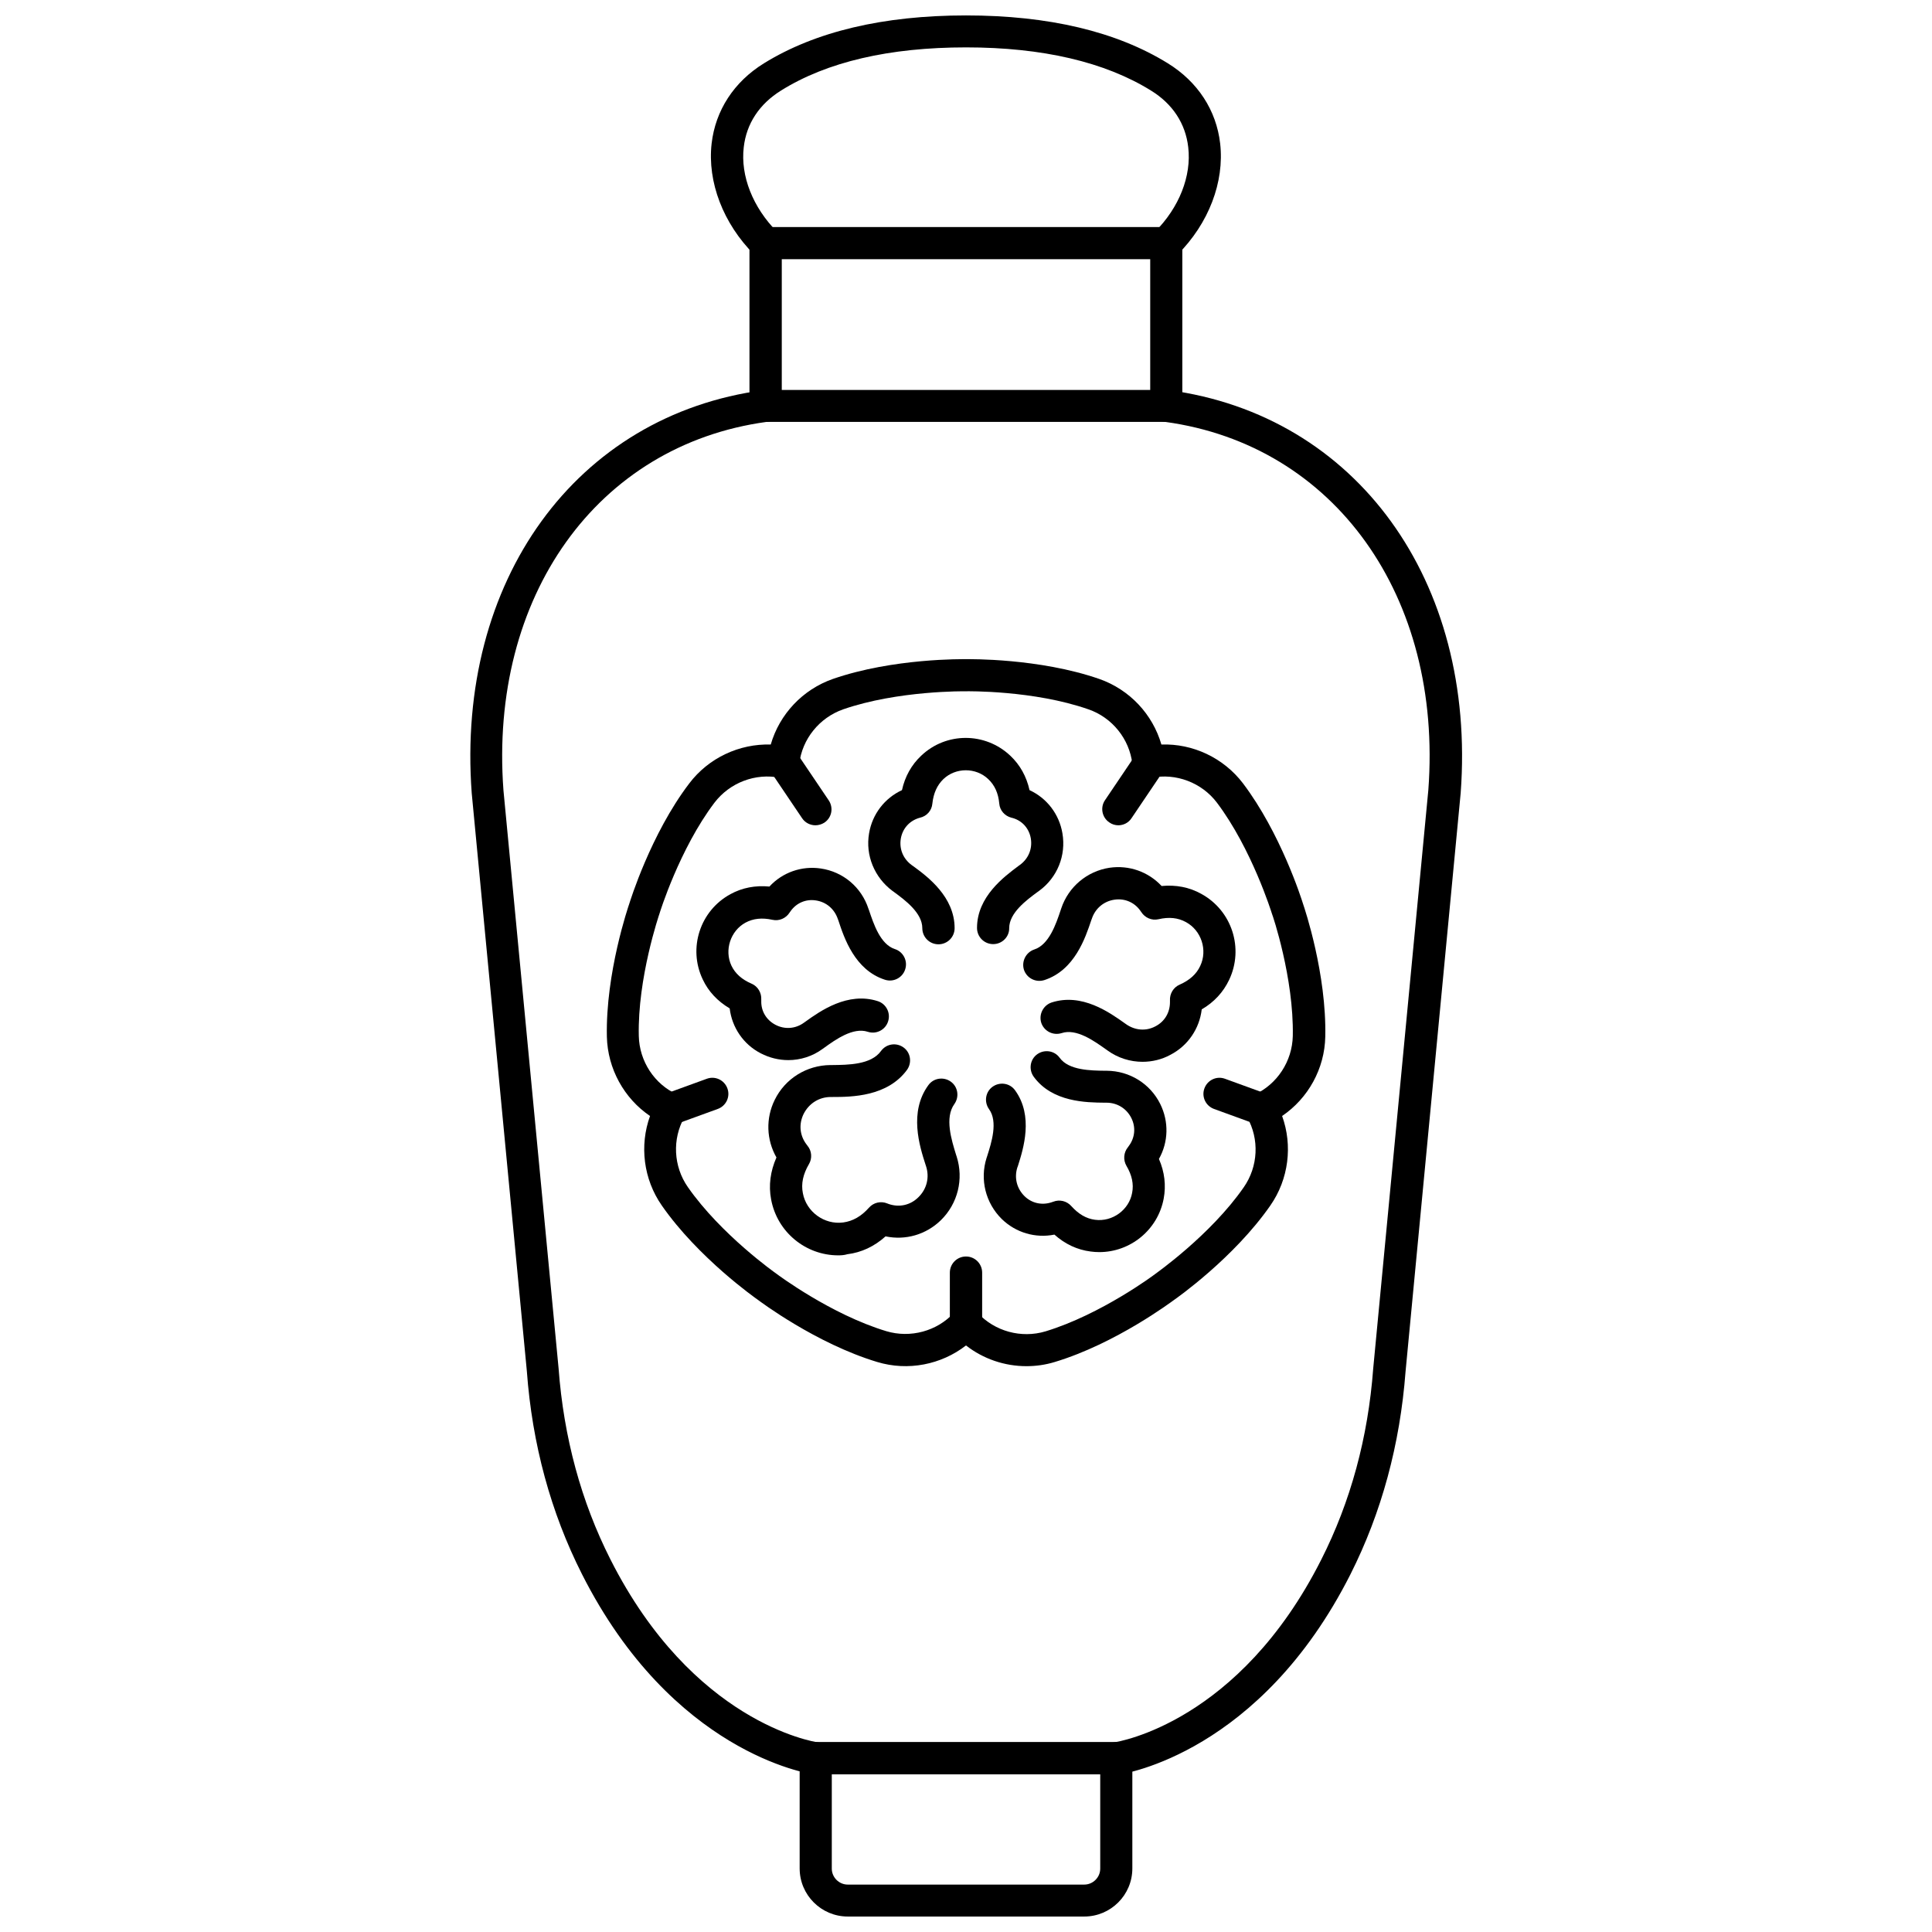 <?xml version="1.0" encoding="UTF-8"?>
<!-- Uploaded to: ICON Repo, www.iconrepo.com, Generator: ICON Repo Mixer Tools -->
<svg width="800px" height="800px" version="1.1" viewBox="144 144 512 512" xmlns="http://www.w3.org/2000/svg">
 <defs>
  <clipPath id="b">
   <path d="m332 148.09h136v64.906h-136z"/>
  </clipPath>
  <clipPath id="a">
   <path d="m355 605h90v46.902h-90z"/>
  </clipPath>
 </defs>
 <g clip-path="url(#b)">
  <path d="m453.1 212.73c-1.109 0-2.168-0.402-3.023-1.258-1.664-1.664-1.664-4.383 0-6.047 6.398-6.398 9.723-14.762 8.816-22.418-0.707-6.246-4.133-11.488-9.875-15.012-12.191-7.559-28.719-11.438-49.02-11.438-20.305 0-36.828 3.828-49.02 11.438-5.742 3.578-9.168 8.766-9.875 15.012-0.906 7.609 2.418 15.973 8.816 22.418 1.664 1.664 1.664 4.383 0 6.047-1.664 1.664-4.383 1.664-6.047 0-8.211-8.211-12.445-19.246-11.285-29.422 1.008-8.816 5.945-16.375 13.855-21.262 13.602-8.418 31.637-12.699 53.555-12.699 21.914 0 39.902 4.281 53.504 12.695 7.91 4.887 12.848 12.445 13.855 21.262 1.16 10.176-3.023 21.16-11.285 29.422-0.809 0.855-1.918 1.262-2.973 1.262z"/>
 </g>
 <path d="m439.8 614.22c-2.117 0-3.93-1.562-4.231-3.68-0.301-2.316 1.309-4.484 3.629-4.785 1.309-0.203 33.199-5.34 54.965-48.465 7.758-15.316 12.395-32.344 13.754-50.633l14.609-153.31c3.828-51.289-24.836-91.391-69.727-97.539h-105.65c-44.891 6.144-73.555 46.25-69.727 97.637l14.609 153.16c1.359 18.34 5.996 35.367 13.754 50.684 21.816 43.125 53.656 48.266 55.016 48.465 2.316 0.352 3.93 2.519 3.629 4.836-0.352 2.316-2.469 3.981-4.785 3.629-1.512-0.203-37.484-5.742-61.414-53.051-8.262-16.324-13.199-34.461-14.609-53.809l-14.609-153.16c-4.18-56.277 27.609-100.21 77.387-106.81 0.203 0 0.352-0.051 0.555-0.051h106.2c0.203 0 0.352 0 0.555 0.051 49.727 6.648 81.566 50.531 77.387 106.76l-14.609 153.31c-1.461 19.297-6.348 37.383-14.609 53.758-23.93 47.309-59.902 52.852-61.414 53.051-0.262-0.098-0.465-0.047-0.664-0.047z"/>
 <g clip-path="url(#a)">
  <path d="m431.34 651.9h-62.676c-7.004 0-12.746-5.691-12.746-12.746v-29.223c0-2.367 1.914-4.281 4.281-4.281h79.602c2.367 0 4.281 1.914 4.281 4.281v29.223c0.004 7.055-5.738 12.746-12.742 12.746zm-66.906-37.684v24.988c0 2.316 1.914 4.231 4.231 4.231h62.676c2.316 0 4.231-1.914 4.231-4.231v-24.988z"/>
 </g>
 <path d="m453.1 255.81c-2.367 0-4.281-1.914-4.281-4.281v-38.844h-97.641v38.844c0 2.367-1.914 4.281-4.281 4.281-2.367 0-4.281-1.914-4.281-4.281v-43.074c0-2.367 1.914-4.281 4.281-4.281h106.15c2.367 0 4.281 1.914 4.281 4.281v43.074c0 2.367-1.914 4.281-4.231 4.281z"/>
 <path d="m407.2 394.2c-2.367 0-4.281-1.914-4.281-4.281 0-8.312 7.203-13.602 11.035-16.473l0.352-0.25c2.266-1.664 3.324-4.281 2.871-7.004-0.453-2.621-2.215-4.637-4.734-5.391-0.203-0.051-0.352-0.102-0.402-0.102-1.762-0.453-3.074-1.914-3.223-3.727-0.25-2.769-1.211-4.887-2.922-6.5-3.273-3.125-8.613-3.125-11.891 0-1.664 1.613-2.621 3.727-2.922 6.5-0.152 1.812-1.461 3.324-3.273 3.727 0 0-0.152 0.051-0.352 0.102-2.519 0.805-4.281 2.82-4.734 5.441-0.453 2.719 0.605 5.34 2.871 7.004l0.352 0.25c3.879 2.82 11.035 8.16 11.035 16.473 0 2.367-1.914 4.281-4.281 4.281s-4.281-1.914-4.281-4.281c0-4.031-4.535-7.406-7.559-9.621l-0.352-0.25c-4.785-3.578-7.203-9.422-6.195-15.266 0.855-5.09 4.133-9.32 8.715-11.438 0.805-3.629 2.519-6.699 5.09-9.117 6.602-6.297 16.977-6.297 23.629 0 2.57 2.418 4.281 5.492 5.09 9.117 4.586 2.117 7.859 6.348 8.715 11.438 1.008 5.894-1.359 11.738-6.195 15.266l-0.352 0.25c-3.023 2.215-7.559 5.594-7.559 9.621 0.035 2.316-1.879 4.231-4.246 4.231z"/>
 <path d="m352.89 424.94c-2.469 0-4.988-0.605-7.305-1.812-4.586-2.367-7.609-6.852-8.211-11.891-3.223-1.914-5.644-4.484-7.152-7.707-3.93-8.262-0.707-18.188 7.356-22.57 3.125-1.715 6.602-2.367 10.328-2.016 3.426-3.727 8.516-5.543 13.602-4.785 5.894 0.855 10.781 4.938 12.645 10.68l0.152 0.402c1.211 3.578 2.973 9.02 6.852 10.277 2.215 0.707 3.477 3.125 2.719 5.391-0.707 2.215-3.125 3.477-5.391 2.719-7.961-2.57-10.781-11.082-12.293-15.668l-0.152-0.402c-0.906-2.672-3.074-4.535-5.844-4.938-2.621-0.402-5.141 0.656-6.699 2.871-0.152 0.203-0.25 0.352-0.25 0.352-0.957 1.512-2.769 2.316-4.535 1.914-2.769-0.605-5.09-0.352-7.152 0.754-3.981 2.168-5.644 7.305-3.727 11.387 1.008 2.117 2.769 3.68 5.34 4.785 1.664 0.707 2.672 2.418 2.57 4.231v0.402c-0.051 2.672 1.359 4.988 3.727 6.246 2.469 1.309 5.34 1.109 7.609-0.555l0.352-0.25c3.93-2.82 11.234-8.012 19.195-5.441 2.215 0.707 3.477 3.125 2.719 5.391-0.707 2.215-3.125 3.477-5.391 2.719-3.879-1.258-8.516 2.066-11.586 4.281l-0.352 0.25c-2.676 1.977-5.898 2.984-9.125 2.984z"/>
 <path d="m366.14 476.68c-8.613 0-16.172-6.144-17.785-14.812-0.707-3.727-0.203-7.457 1.41-11.133-2.672-4.684-2.871-10.379-0.453-15.266 2.769-5.644 8.465-9.168 14.762-9.219h0.504c4.082-0.051 10.277-0.051 12.898-3.727 1.41-1.914 4.031-2.316 5.945-0.957s2.316 4.031 0.957 5.945c-5.188 7.106-14.66 7.203-19.75 7.203h-0.453c-3.125 0-5.793 1.715-7.203 4.484-1.309 2.672-1.059 5.644 0.707 8.012 0.152 0.203 0.25 0.352 0.301 0.402 1.16 1.359 1.309 3.375 0.402 4.887-1.562 2.672-2.117 5.188-1.613 7.707 0.906 4.938 5.691 8.414 10.68 7.758 2.57-0.352 4.785-1.613 6.852-3.93 1.211-1.359 3.125-1.812 4.836-1.109 0 0 0.152 0.051 0.402 0.152 2.82 0.957 5.742 0.301 7.859-1.812 2.215-2.168 2.973-5.238 2.016-8.211l-0.152-0.453c-1.562-4.836-4.434-13.906 0.754-21.008 1.359-1.914 4.031-2.316 5.945-0.957 1.914 1.359 2.316 4.031 0.957 5.945-2.621 3.629-0.754 9.523 0.453 13.453l0.152 0.453c1.914 5.996 0.301 12.496-4.18 16.879-3.93 3.828-9.371 5.391-14.66 4.281-2.973 2.672-6.398 4.281-10.125 4.734-0.805 0.246-1.609 0.297-2.418 0.297z"/>
 <path d="m435.32 475.82c-0.754 0-1.512-0.051-2.266-0.152-3.578-0.453-6.801-1.965-9.621-4.484-5.039 1.008-10.227-0.504-13.957-4.133-4.281-4.231-5.844-10.43-4.031-16.172l0.152-0.453c1.16-3.629 2.922-9.168 0.504-12.496-1.359-1.914-0.957-4.586 0.957-5.945 1.914-1.359 4.586-0.957 5.945 0.957 4.938 6.801 2.215 15.469 0.754 20.051l-0.152 0.402c-0.855 2.719-0.152 5.543 1.863 7.559 1.914 1.914 4.637 2.519 7.203 1.664 0.25-0.102 0.402-0.152 0.453-0.152 1.664-0.656 3.578-0.203 4.785 1.16 1.914 2.117 3.93 3.324 6.297 3.629 4.586 0.605 9.02-2.621 9.824-7.152 0.453-2.316-0.051-4.684-1.512-7.152-0.906-1.562-0.754-3.527 0.402-4.938 0 0 0.102-0.152 0.25-0.352 1.613-2.168 1.863-4.938 0.656-7.356-1.258-2.519-3.727-4.082-6.602-4.082h-0.453c-4.836-0.051-13.906-0.102-18.844-6.902-1.359-1.914-0.957-4.586 0.957-5.945 1.914-1.359 4.586-0.957 5.945 0.957 2.418 3.324 8.211 3.375 12.043 3.426h0.453c6.047 0.051 11.488 3.426 14.156 8.816 2.316 4.684 2.168 10.078-0.352 14.559 1.512 3.477 1.914 7.004 1.258 10.531-1.555 8.262-8.809 14.156-17.07 14.156z"/>
 <path d="m446.8 425.39c-3.273 0-6.551-1.008-9.32-3.023l-0.352-0.25c-3.125-2.215-7.859-5.644-11.789-4.332-2.266 0.707-4.637-0.504-5.391-2.719-0.707-2.215 0.504-4.637 2.719-5.391 8.062-2.621 15.418 2.672 19.398 5.492l0.352 0.25c2.367 1.664 5.289 1.914 7.809 0.555 2.418-1.258 3.828-3.629 3.828-6.398v-0.402c-0.102-1.812 0.906-3.527 2.57-4.231 2.621-1.16 4.434-2.769 5.441-4.938 2.016-4.231 0.301-9.422-3.777-11.637-2.117-1.16-4.484-1.41-7.305-0.754-1.762 0.402-3.578-0.402-4.535-1.914 0 0-0.102-0.152-0.25-0.352-1.562-2.215-4.133-3.324-6.852-2.922-2.82 0.402-5.09 2.316-5.996 5.039l-0.152 0.402c-1.562 4.637-4.383 13.25-12.445 15.871-2.266 0.707-4.637-0.504-5.391-2.719-0.707-2.215 0.504-4.637 2.719-5.391 3.93-1.258 5.793-6.801 7.004-10.43l0.152-0.453c1.914-5.742 6.852-9.875 12.797-10.781 5.188-0.754 10.277 1.059 13.805 4.836 3.777-0.352 7.305 0.301 10.48 2.066 8.16 4.434 11.387 14.461 7.406 22.824-1.562 3.273-3.981 5.894-7.254 7.809-0.605 5.09-3.629 9.621-8.312 12.043-2.269 1.242-4.84 1.848-7.359 1.848z"/>
 <path d="m416.02 506.05c-5.793 0-11.438-1.914-16.02-5.492-6.551 5.09-15.367 6.852-23.527 4.383-16.223-4.887-31.086-16.07-31.691-16.523-0.504-0.352-15.719-11.035-25.391-24.938-4.887-7.004-5.945-15.922-3.125-23.73-6.902-4.684-11.234-12.543-11.438-21.008-0.352-16.93 5.691-34.512 5.945-35.266 0.203-0.605 5.644-18.391 15.871-31.84 5.141-6.801 13.301-10.578 21.613-10.328 2.316-8.012 8.414-14.559 16.473-17.383 16.02-5.543 34.613-5.238 35.367-5.238 0.605 0 19.246-0.301 35.215 5.238 8.062 2.82 14.156 9.371 16.473 17.383 8.312-0.301 16.473 3.527 21.613 10.277 9.977 13.199 15.469 30.48 15.922 31.941 0.504 1.461 6.246 18.641 5.894 35.164-0.152 8.516-4.535 16.375-11.438 21.059 2.82 7.809 1.762 16.727-3.125 23.73-9.672 13.906-24.887 24.586-25.543 25.039-0.504 0.352-15.367 11.539-31.59 16.426-2.461 0.754-4.981 1.105-7.5 1.105zm-16.02-15.52c1.211 0 2.316 0.504 3.125 1.41 4.484 4.887 11.539 6.801 17.938 4.887 14.762-4.484 28.918-15.062 29.02-15.164 0.25-0.203 14.762-10.379 23.527-23.023 3.828-5.492 4.18-12.746 0.906-18.539-0.605-1.059-0.707-2.266-0.352-3.426 0.352-1.16 1.211-2.066 2.266-2.57 6.047-2.769 10.027-8.867 10.176-15.566 0.301-15.367-5.391-32.145-5.492-32.293 0-0.051-0.051-0.102-0.051-0.152-0.051-0.152-5.289-17.078-14.559-29.371-4.031-5.34-10.883-7.91-17.332-6.602-1.16 0.25-2.367-0.051-3.375-0.707-0.957-0.707-1.613-1.762-1.715-2.973-0.754-6.602-5.34-12.293-11.637-14.461-14.559-5.09-32.242-4.785-32.395-4.785-0.352 0-18.035-0.25-32.598 4.785-6.297 2.215-10.883 7.859-11.637 14.461-0.152 1.211-0.754 2.266-1.715 2.973-0.957 0.707-2.168 0.957-3.375 0.707-6.5-1.309-13.301 1.258-17.383 6.602-9.27 12.242-14.508 29.172-14.559 29.371-0.102 0.301-5.844 17.078-5.492 32.445 0.152 6.699 4.133 12.797 10.176 15.516 1.109 0.504 1.914 1.41 2.266 2.57s0.25 2.367-0.352 3.426c-3.273 5.793-2.922 13.047 0.906 18.539 8.816 12.645 23.277 22.824 23.426 22.922 0.25 0.203 14.461 10.832 29.172 15.266 6.398 1.914 13.453 0 17.938-4.887 0.805-0.855 1.965-1.359 3.176-1.359z"/>
 <path d="m360.1 362.71c-1.359 0-2.719-0.656-3.527-1.863l-8.465-12.543c-1.309-1.965-0.805-4.586 1.16-5.894 1.965-1.309 4.586-0.805 5.894 1.16l8.465 12.543c1.309 1.965 0.805 4.586-1.16 5.894-0.707 0.453-1.562 0.703-2.367 0.703z"/>
 <path d="m440.36 362.71c-0.805 0-1.664-0.25-2.367-0.754-1.965-1.309-2.469-3.981-1.16-5.894l8.465-12.543c1.309-1.965 3.981-2.469 5.894-1.16 1.965 1.309 2.469 3.981 1.16 5.894l-8.465 12.543c-0.809 1.262-2.168 1.914-3.527 1.914z"/>
 <path d="m321.71 442.17c-1.762 0-3.375-1.059-4.031-2.82-0.805-2.215 0.352-4.637 2.57-5.441l11.082-4.031c2.215-0.805 4.637 0.352 5.441 2.57 0.805 2.215-0.352 4.637-2.57 5.441l-11.082 4.031c-0.402 0.199-0.906 0.25-1.41 0.25z"/>
 <path d="m478.29 442.17c-0.504 0-0.957-0.102-1.461-0.25l-11.082-4.031c-2.215-0.805-3.375-3.223-2.57-5.441 0.805-2.215 3.223-3.375 5.441-2.57l11.082 4.031c2.215 0.805 3.375 3.223 2.57 5.441-0.602 1.762-2.266 2.82-3.981 2.82z"/>
 <path d="m400 499.05c-2.367 0-4.281-1.914-4.281-4.281v-13.504c0-2.367 1.914-4.281 4.281-4.281s4.281 1.914 4.281 4.281v13.504c-0.051 2.367-1.965 4.281-4.281 4.281z"/>
</svg>